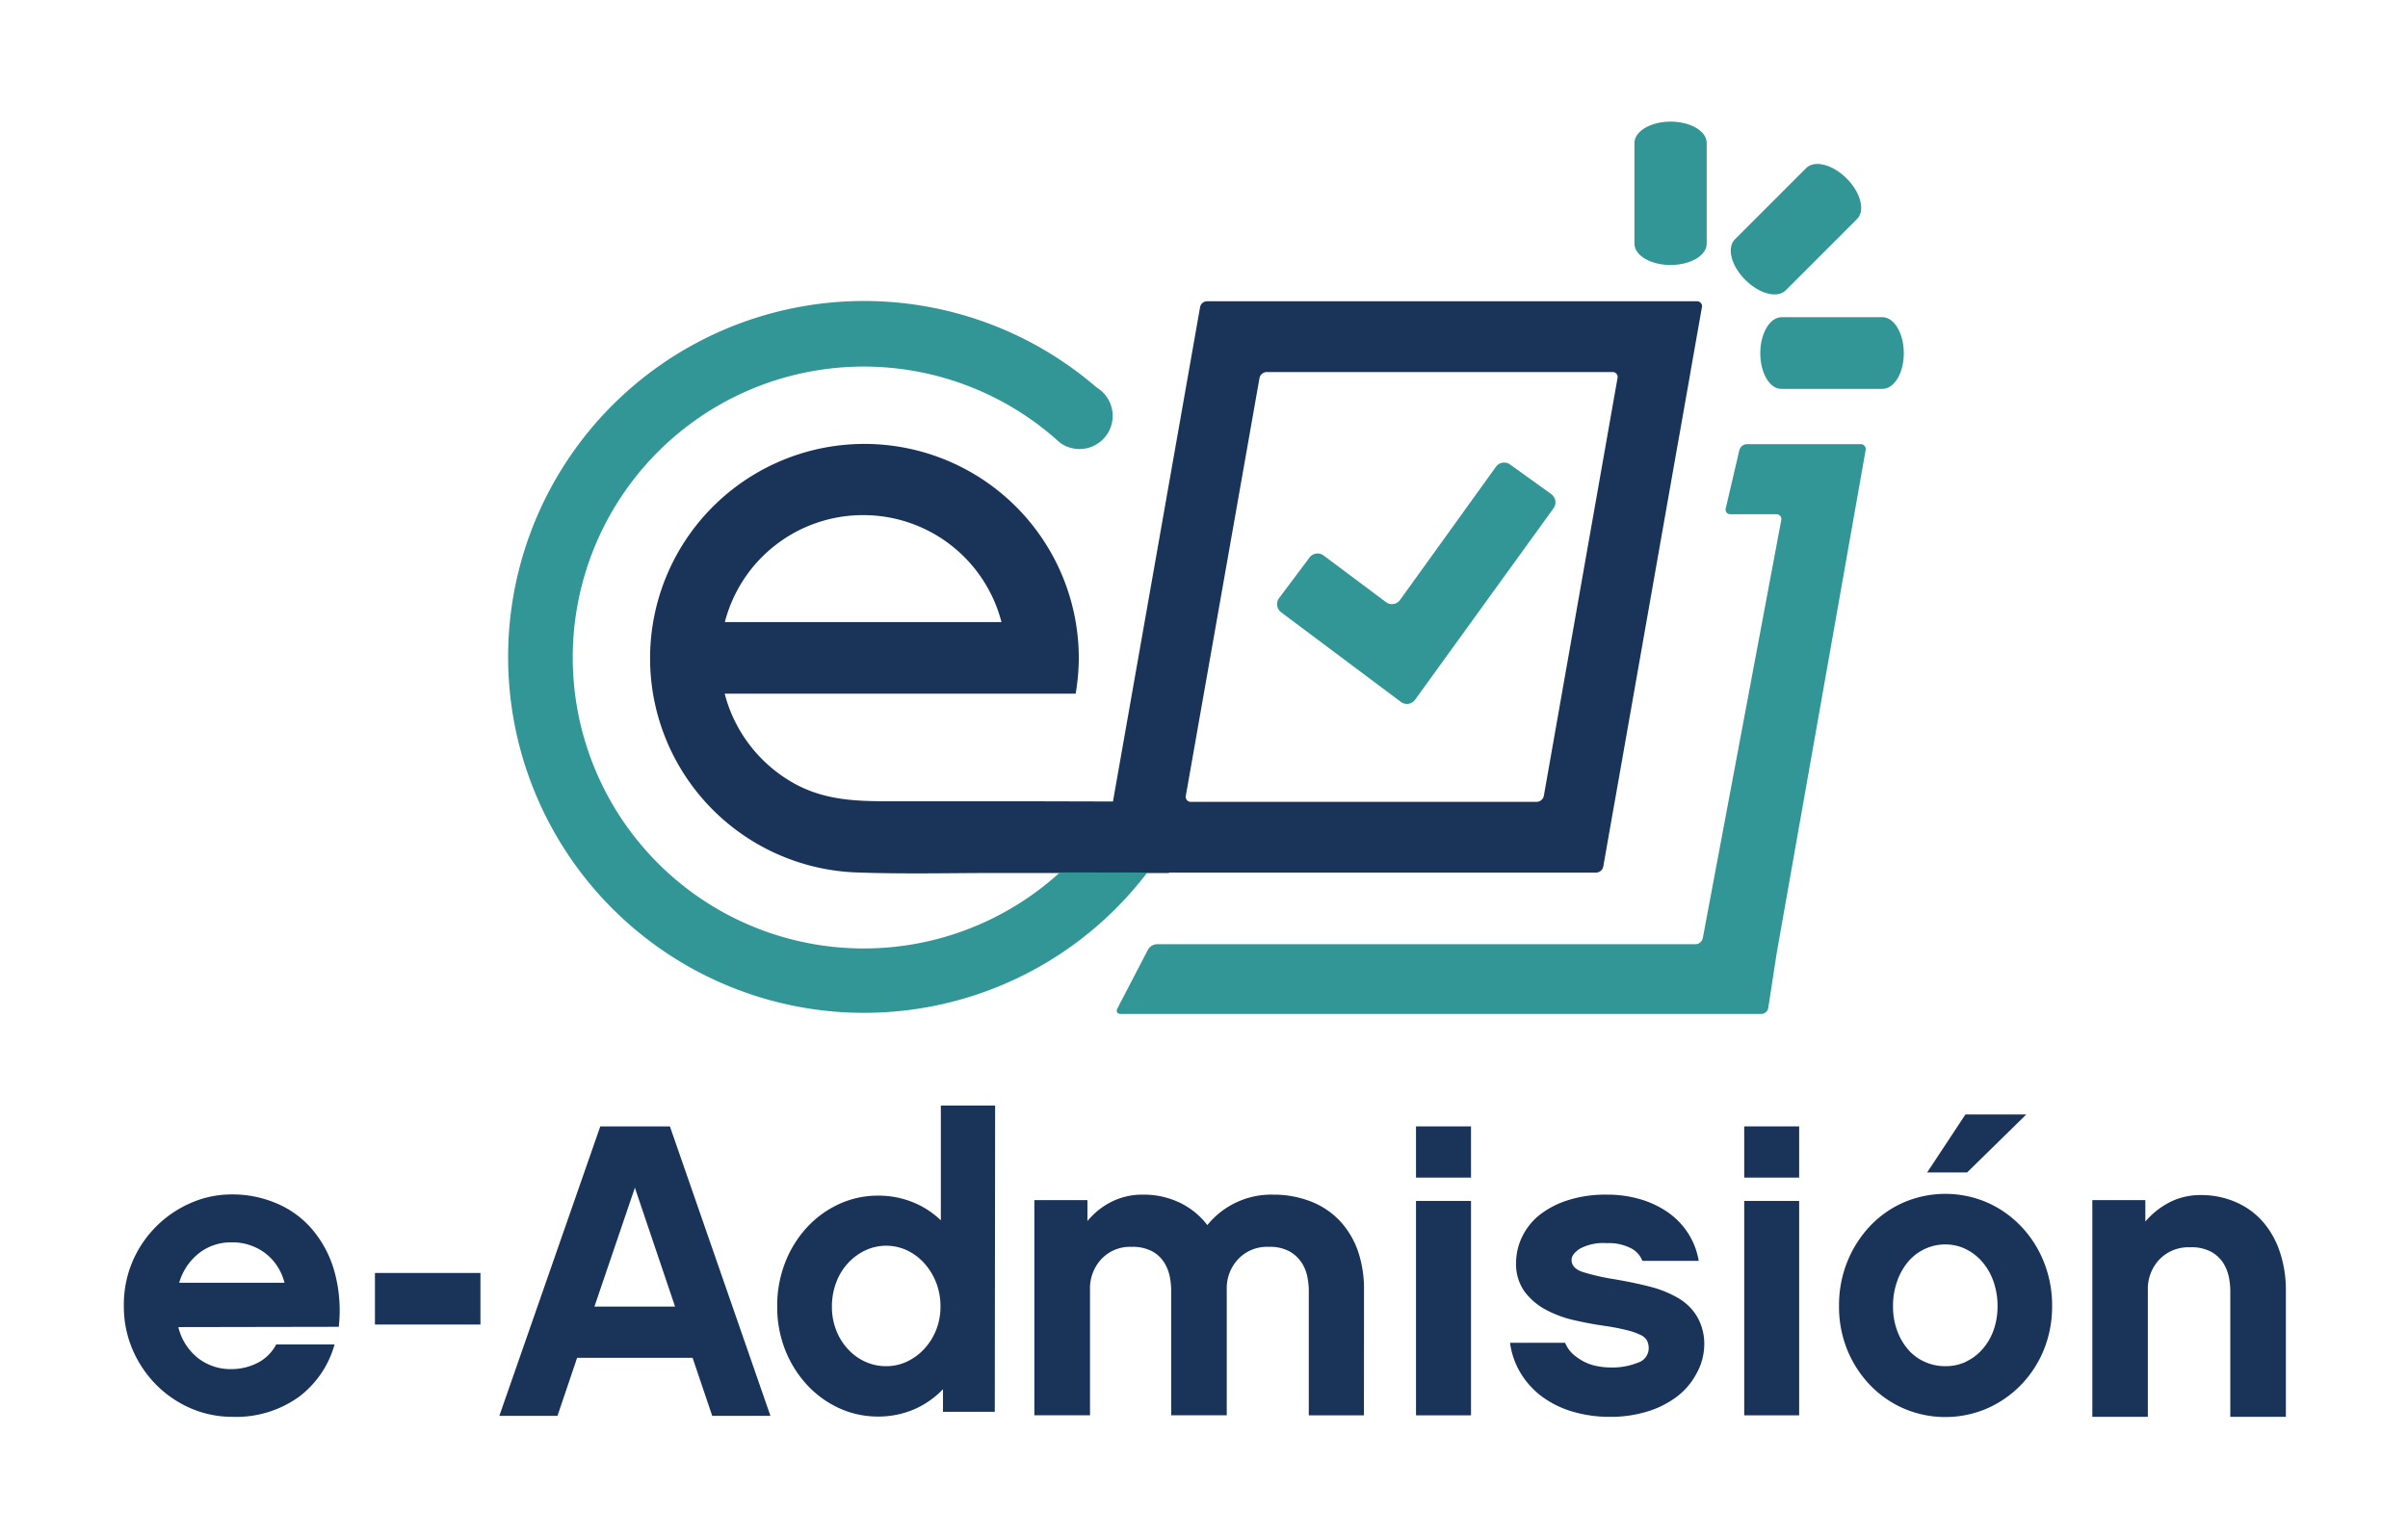<svg xmlns="http://www.w3.org/2000/svg" viewBox="0 0 337.56 215.71"><defs><style>.cls-1{fill:#193359;}.cls-2{fill:none;}.cls-3{fill:#329696;}</style></defs><g id="VectorN"><path class="cls-1" d="M25,186.06a7.92,7.92,0,0,0,2.74,4.33,7.39,7.39,0,0,0,4.7,1.56,8,8,0,0,0,3.6-.84,6.05,6.05,0,0,0,2.68-2.62H46.9a13.8,13.8,0,0,1-5,7.35,15.08,15.08,0,0,1-9.31,2.8,14.68,14.68,0,0,1-5.89-1.21,15.52,15.52,0,0,1-4.84-3.32,16,16,0,0,1-3.29-4.93,15.32,15.32,0,0,1-1.21-6.06A15.53,15.53,0,0,1,18.52,177a15.62,15.62,0,0,1,8.13-8.3,14.21,14.21,0,0,1,5.89-1.24,15.64,15.64,0,0,1,6.2,1.24,13.36,13.36,0,0,1,5,3.63,15.56,15.56,0,0,1,3.12,5.85,20.64,20.64,0,0,1,.63,7.84Zm14.88-6.22a7.5,7.5,0,0,0-2.68-4.13,7.6,7.6,0,0,0-4.76-1.53,7.21,7.21,0,0,0-4.56,1.53,8.14,8.14,0,0,0-2.76,4.13Z"/><path class="cls-1" d="M52.56,178.47H67.35v7.23H52.56Z"/><path class="cls-1" d="M80.9,190.37l-2.75,8.13H70l14.15-40.58h9.76L108,198.5H99.84l-2.75-8.13ZM89,166.52l-5.67,16.66H94.63Z"/><path class="cls-1" d="M139.45,197.94h-7.26v-3.17a12.55,12.55,0,0,1-4.07,2.83,12.71,12.71,0,0,1-5.05,1,13,13,0,0,1-5.45-1.18,14.19,14.19,0,0,1-4.49-3.26,15.63,15.63,0,0,1-3.06-4.9,16.4,16.4,0,0,1-1.12-6.12,16.62,16.62,0,0,1,1.12-6.14,15.55,15.55,0,0,1,3.06-4.93,14.19,14.19,0,0,1,4.49-3.26,13,13,0,0,1,5.45-1.18,12.88,12.88,0,0,1,4.82.89,12.3,12.3,0,0,1,4,2.57V155h7.61Zm-8.21-18.1a8.91,8.91,0,0,0-1.65-2.71,7.68,7.68,0,0,0-2.42-1.82,6.88,6.88,0,0,0-5.88,0,7.78,7.78,0,0,0-2.42,1.79,8.11,8.11,0,0,0-1.65,2.71,9.45,9.45,0,0,0-.6,3.37,9,9,0,0,0,.6,3.32,8.25,8.25,0,0,0,1.65,2.65,7.39,7.39,0,0,0,2.42,1.76,7,7,0,0,0,2.94.63,6.73,6.73,0,0,0,2.94-.66,7.9,7.9,0,0,0,2.42-1.79,8.61,8.61,0,0,0,1.65-2.65,8.86,8.86,0,0,0,.6-3.26A9.17,9.17,0,0,0,131.24,179.84Z"/><path class="cls-1" d="M191.2,198.43h-7.73V180.79a10.26,10.26,0,0,0-.18-1.67,5.8,5.8,0,0,0-.76-2,5,5,0,0,0-1.7-1.64,5.73,5.73,0,0,0-3-.67,5.53,5.53,0,0,0-4.24,1.7,5.94,5.94,0,0,0-1.62,4.27v17.64h-7.79V180.79a11.28,11.28,0,0,0-.17-1.67,6,6,0,0,0-.74-2,4.61,4.61,0,0,0-1.67-1.64,5.83,5.83,0,0,0-3-.67,5.48,5.48,0,0,0-4.19,1.7,6,6,0,0,0-1.61,4.27v17.64H145V168.26h7.44v2.93a10.4,10.4,0,0,1,3.37-2.7,9.65,9.65,0,0,1,4.42-1,11.68,11.68,0,0,1,5.12,1.11,10.69,10.69,0,0,1,3.9,3.16,11.51,11.51,0,0,1,9.2-4.27,14.36,14.36,0,0,1,5.42,1,11.12,11.12,0,0,1,4,2.73,11.87,11.87,0,0,1,2.49,4.18,16.31,16.31,0,0,1,.85,5.42Z"/><path class="cls-1" d="M206.21,165.1H198.5v-7.18h7.71Zm0,33.33H198.5V168.37h7.71Z"/><path class="cls-1" d="M237.78,192.64a9.78,9.78,0,0,1-2.71,3.17,13.14,13.14,0,0,1-4.13,2.08,17.33,17.33,0,0,1-5.22.75,18.28,18.28,0,0,1-5.24-.72,13.81,13.81,0,0,1-4.27-2.08,11.61,11.61,0,0,1-3-3.26,11,11,0,0,1-1.53-4.32h7.73a4.28,4.28,0,0,0,1.12,1.61,7.51,7.51,0,0,0,1.59,1.07,6.49,6.49,0,0,0,1.82.6,9.73,9.73,0,0,0,1.81.18,9.54,9.54,0,0,0,3.84-.67,2.13,2.13,0,0,0,1.53-2,2.47,2.47,0,0,0-.23-1.09,2,2,0,0,0-.93-.81,10,10,0,0,0-1.9-.66,30.59,30.59,0,0,0-3.17-.61c-1.35-.19-2.74-.45-4.18-.78a15.6,15.6,0,0,1-4-1.47,9,9,0,0,1-3-2.56,6.63,6.63,0,0,1-1.18-4.07,8.36,8.36,0,0,1,.78-3.46,8.86,8.86,0,0,1,2.33-3.06,12.47,12.47,0,0,1,4-2.16,17.3,17.3,0,0,1,5.63-.83,16.39,16.39,0,0,1,4.73.66,13.49,13.49,0,0,1,3.89,1.87,10.54,10.54,0,0,1,2.79,2.94,10.26,10.26,0,0,1,1.45,3.81h-7.9a3.29,3.29,0,0,0-1.59-1.76,6.72,6.72,0,0,0-3.37-.72,7,7,0,0,0-3.81.78c-.77.52-1.15,1-1.15,1.59,0,.76.52,1.32,1.55,1.67a31.06,31.06,0,0,0,4.33,1c1.84.31,3.55.66,5.1,1.06a15.25,15.25,0,0,1,4,1.62,7.47,7.47,0,0,1,2.62,2.59,7.66,7.66,0,0,1,1,4A8.53,8.53,0,0,1,237.78,192.64Z"/><path class="cls-1" d="M278.52,168.57a14.77,14.77,0,0,1,4.74,3.3,15.46,15.46,0,0,1,3.23,5,16.34,16.34,0,0,1,1.18,6.23,16.1,16.1,0,0,1-1.18,6.19,15.35,15.35,0,0,1-3.23,4.92,15,15,0,0,1-4.74,3.27,14.8,14.8,0,0,1-11.63,0,14.69,14.69,0,0,1-4.72-3.27,15.78,15.78,0,0,1-3.2-4.92,16.09,16.09,0,0,1-1.17-6.19,16.33,16.33,0,0,1,1.17-6.23,15.9,15.9,0,0,1,3.2-5,14.47,14.47,0,0,1,4.72-3.3,14.8,14.8,0,0,1,11.63,0Zm-3,22.37a7,7,0,0,0,2.33-1.72,8.12,8.12,0,0,0,1.59-2.66,9.89,9.89,0,0,0,.58-3.44,10.35,10.35,0,0,0-.58-3.49,8.35,8.35,0,0,0-1.59-2.75,7.28,7.28,0,0,0-2.33-1.78,6.54,6.54,0,0,0-2.83-.63,6.66,6.66,0,0,0-2.85.63,6.81,6.81,0,0,0-2.34,1.78,8.64,8.64,0,0,0-1.55,2.75,10.1,10.1,0,0,0-.58,3.49,9.66,9.66,0,0,0,.58,3.44,8.39,8.39,0,0,0,1.55,2.66,6.53,6.53,0,0,0,2.34,1.72,6.94,6.94,0,0,0,2.85.6A6.81,6.81,0,0,0,275.56,190.94Zm.23-26.56h-5.6l5.37-8.13h8.53Z"/><path class="cls-1" d="M320.44,198.64h-7.79V180.88a11.27,11.27,0,0,0-.17-1.68,6.23,6.23,0,0,0-.74-2,4.75,4.75,0,0,0-1.68-1.65,5.85,5.85,0,0,0-3.07-.68,5.64,5.64,0,0,0-4.28,1.71,6,6,0,0,0-1.62,4.3v17.76h-7.78V168.26h7.43v3a11.3,11.3,0,0,1,3.42-2.71,9.5,9.5,0,0,1,4.42-1,12,12,0,0,1,4.87,1,10.63,10.63,0,0,1,3.74,2.71,12.33,12.33,0,0,1,2.39,4.22,16.71,16.71,0,0,1,.86,5.48Z"/><path class="cls-1" d="M252.21,165.1h-7.7v-7.18h7.7Zm0,33.33h-7.7V168.37h7.7Z"/><rect class="cls-2" width="337.56" height="215.71"/><path class="cls-3" d="M198.37,98.1a1.4,1.4,0,0,1-2,.3L179.6,85.85a1.44,1.44,0,0,1-.29-2l4.25-5.67a1.41,1.41,0,0,1,2-.29l8.71,6.51a1.39,1.39,0,0,0,2-.3l13.43-18.65a1.42,1.42,0,0,1,2-.32l5.75,4.14a1.42,1.42,0,0,1,.32,2Z"/><path class="cls-3" d="M261.53,63.11a.69.69,0,0,0-.7-.84h-16a1.13,1.13,0,0,0-1,.83l-1.91,8.17a.64.64,0,0,0,.66.82H249a.69.69,0,0,1,.7.84l-11,58.61a1.08,1.08,0,0,1-1,.84H162.17a1.53,1.53,0,0,0-1.24.75l-4.3,8.27c-.22.41,0,.75.46.75h89.79a1,1,0,0,0,1-.84l1-6.5c.07-.46.19-1.22.27-1.68Z"/><path class="cls-3" d="M234.18,37.15c-2.79,0-5.06-1.33-5.06-3V20.05c0-1.65,2.27-3,5.06-3s5.07,1.33,5.07,3V34.17C239.25,35.82,237,37.15,234.18,37.15Z"/><path class="cls-3" d="M246.76,49.52c0-2.79,1.34-5.05,3-5.05h14.12c1.65,0,3,2.26,3,5.05s-1.34,5-3,5H249.74C248.1,54.57,246.76,52.31,246.76,49.52Z"/><path class="cls-3" d="M244.66,39.24c-2-2-2.62-4.51-1.46-5.68l10-10c1.16-1.16,3.7-.51,5.67,1.46s2.63,4.51,1.46,5.68l-10,10C249.17,41.87,246.63,41.21,244.66,39.24Z"/><path class="cls-1" d="M144.74,112.34h-20c-4.56,0-8.84-.12-13-2.28a20.2,20.2,0,0,1-8.22-8,19.85,19.85,0,0,1-1.93-4.81h49.2a30.84,30.84,0,0,0,.44-4.93,30.05,30.05,0,1,0-31.09,30c6.61.24,13.25.07,19.87.07h23.86v-10ZM121,72.22a20,20,0,0,1,19.39,15H101.61A20,20,0,0,1,121,72.22Z"/><path class="cls-1" d="M235.05,63.06l.3-1.67,1.44-8.15.29-1.68,1.5-8.49a.69.69,0,0,0-.7-.83H169.23a1,1,0,0,0-1,.83L154.41,121.5a.69.69,0,0,0,.7.84h68.64a1.06,1.06,0,0,0,1-.84l1.46-8.3.3-1.67Zm-18.63,48.52a1.05,1.05,0,0,1-1,.84H166.94a.7.7,0,0,1-.71-.84L176.56,53a1.06,1.06,0,0,1,1-.84h48.49a.69.69,0,0,1,.7.84Z"/><path class="cls-3" d="M148.58,122.31A40.79,40.79,0,1,1,148,61.54a1,1,0,0,0,.11.1l.53.46h0a4.65,4.65,0,1,0,5.1-7.77h0a49.9,49.9,0,1,0,7.09,68Z"/></g></svg>